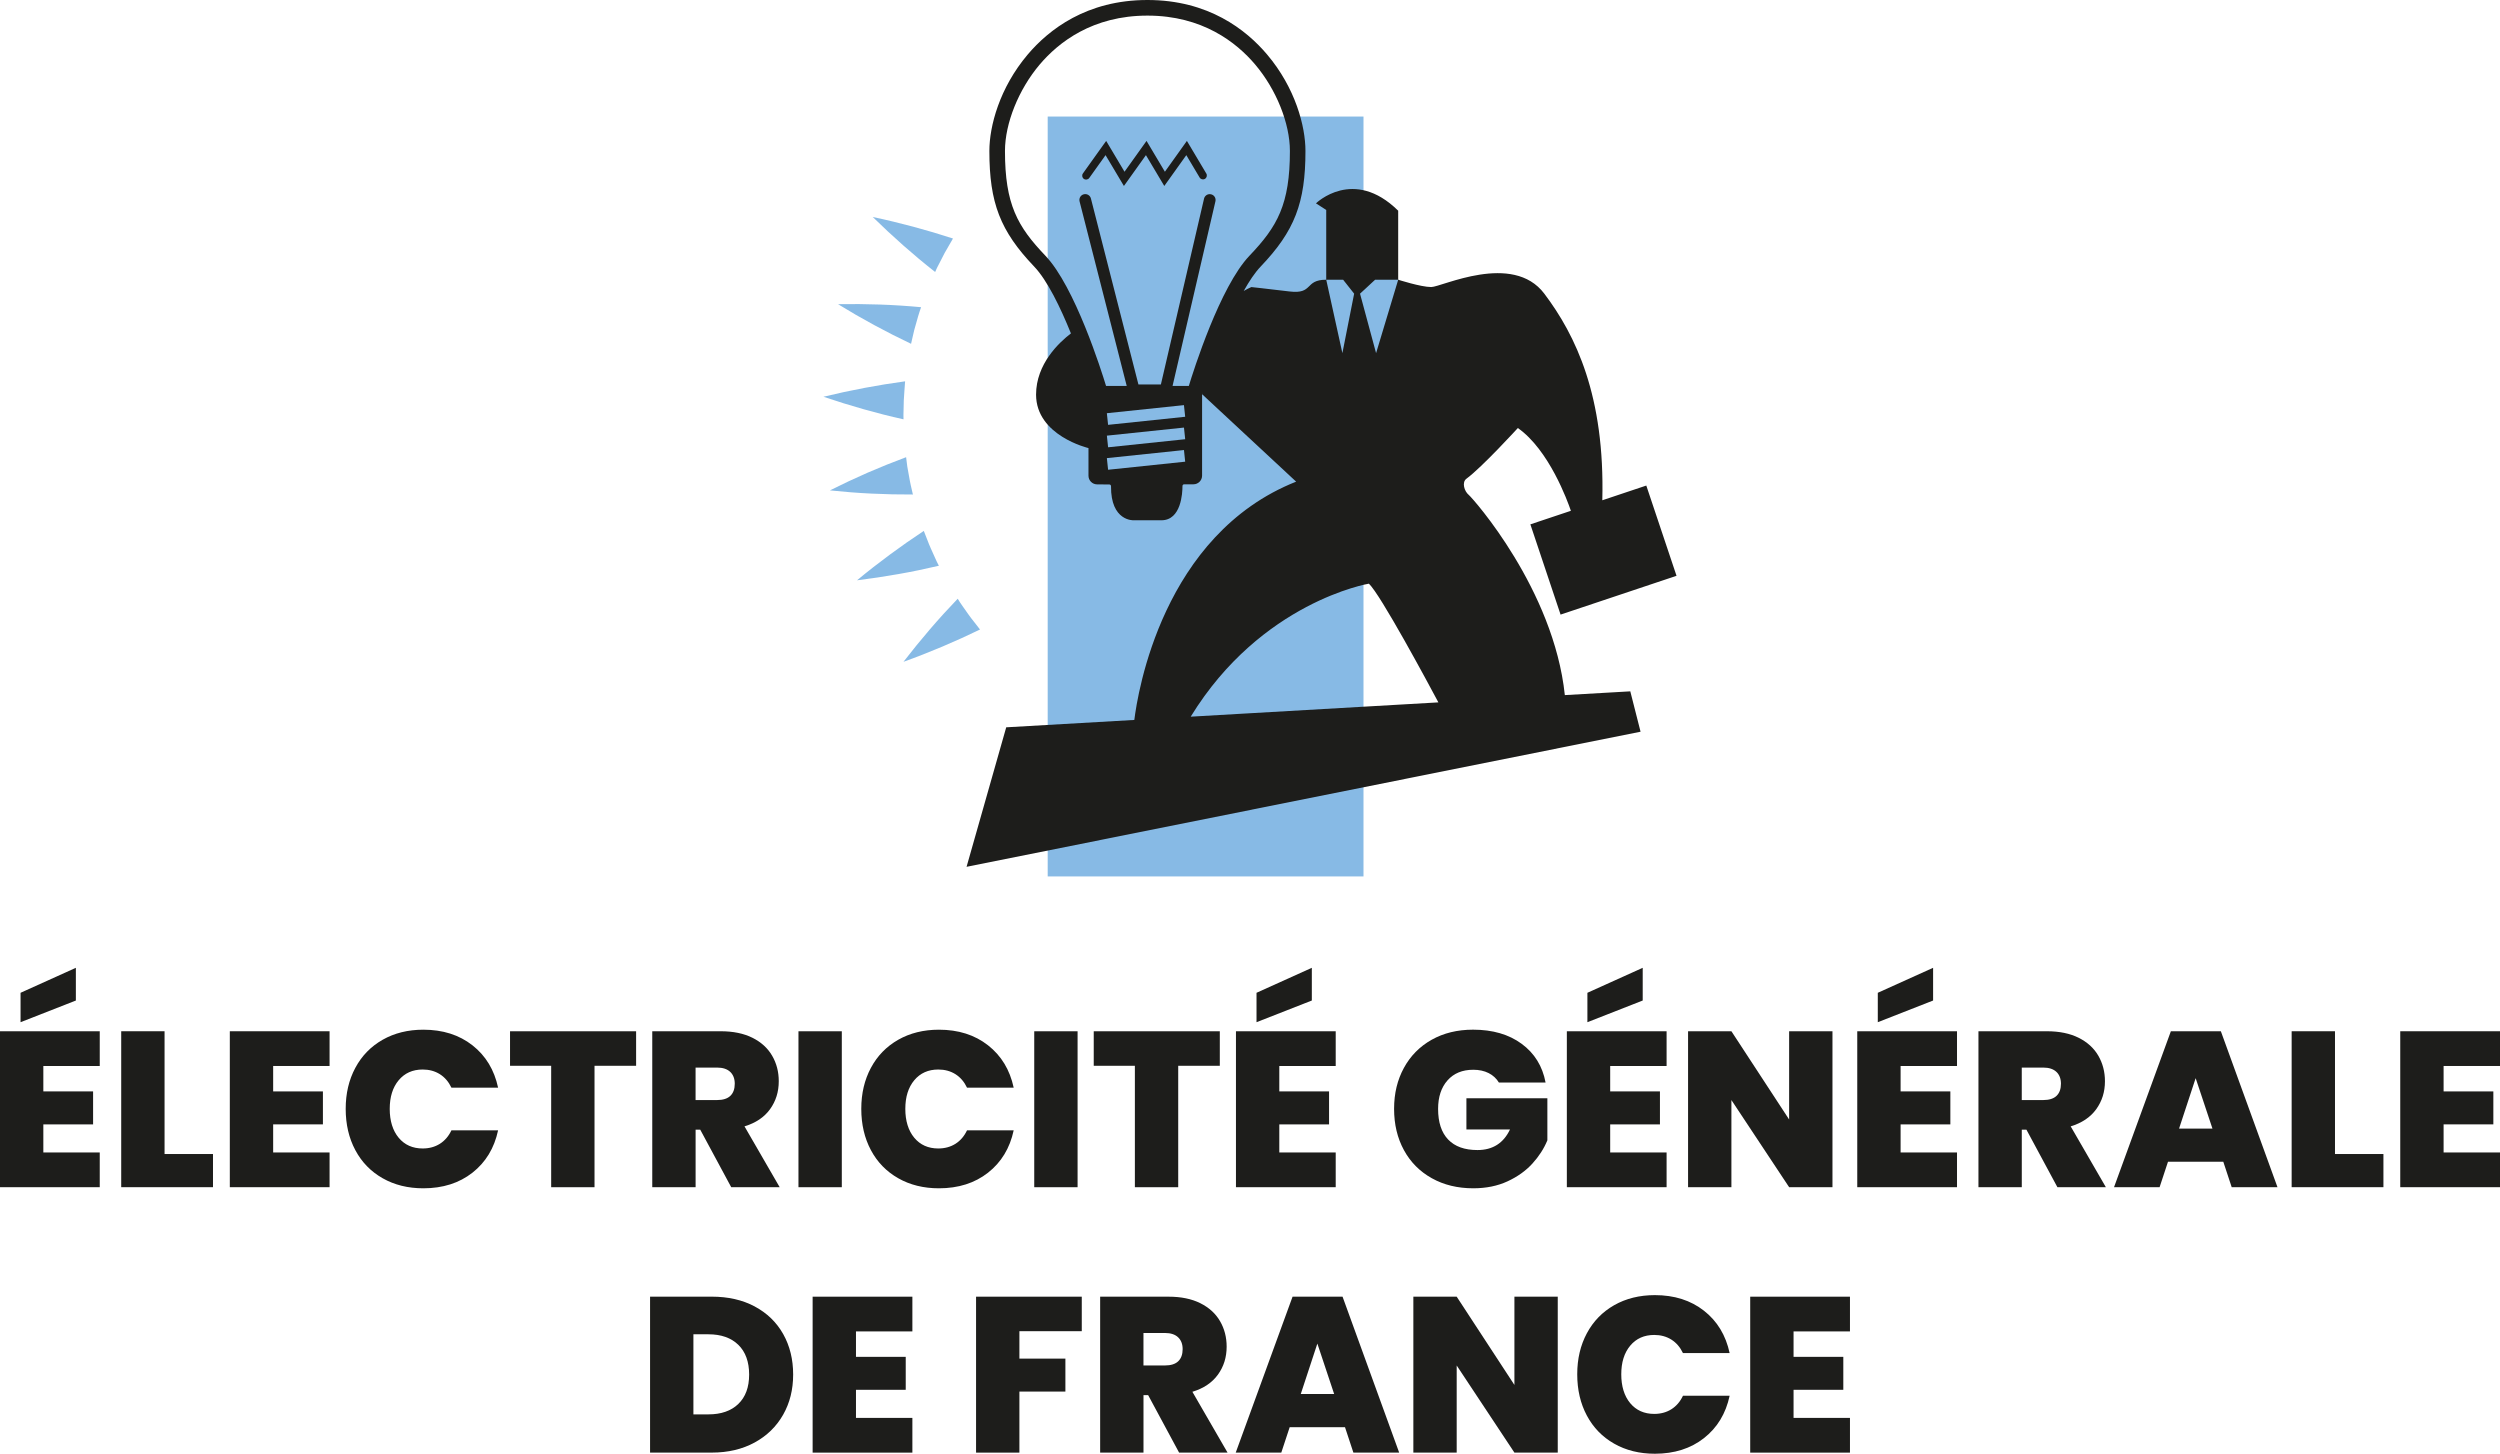 <?xml version="1.0" encoding="UTF-8"?>
<svg id="Calque_2" data-name="Calque 2" xmlns="http://www.w3.org/2000/svg" viewBox="0 0 1044.63 607.44">
  <defs>
    <style>
      .cls-1 {
        fill: #1d1d1b;
      }

      .cls-1, .cls-2 {
        stroke-width: 0px;
      }

      .cls-2 {
        fill: #87bae5;
      }
    </style>
  </defs>
  <g>
    <path class="cls-1" d="M18.11,445.42v10.63h20.79v13.77h-20.79v11.74h23.57v14.51H0v-65.16h41.68v14.51h-23.57ZM31.7,418.07l-23.11,9.06v-12.29l23.11-10.44v13.68Z"/>
    <path class="cls-1" d="M68.76,482.21h20.24v13.86h-38.35v-65.16h18.11v51.29Z"/>
    <path class="cls-1" d="M114.14,445.42v10.63h20.79v13.77h-20.79v11.74h23.57v14.51h-41.68v-65.16h41.68v14.51h-23.57Z"/>
    <path class="cls-1" d="M148.47,446.21c2.68-5.02,6.48-8.93,11.41-11.74,4.93-2.8,10.6-4.21,17.01-4.21,8.13,0,14.97,2.17,20.52,6.52,5.54,4.34,9.12,10.24,10.72,17.7h-19.5c-1.17-2.46-2.79-4.34-4.85-5.64-2.06-1.29-4.45-1.94-7.16-1.94-4.19,0-7.53,1.49-10.03,4.48-2.5,2.99-3.74,6.98-3.74,11.97s1.25,9.07,3.74,12.06c2.5,2.99,5.84,4.48,10.03,4.48,2.71,0,5.1-.65,7.16-1.94,2.06-1.3,3.68-3.17,4.85-5.64h19.5c-1.6,7.46-5.18,13.35-10.72,17.7-5.55,4.35-12.39,6.52-20.52,6.52-6.41,0-12.08-1.4-17.01-4.21-4.93-2.8-8.73-6.71-11.41-11.74-2.68-5.02-4.02-10.77-4.02-17.24s1.34-12.12,4.02-17.14Z"/>
    <path class="cls-1" d="M265.8,430.92v14.42h-17.38v50.74h-18.11v-50.74h-17.19v-14.42h52.68Z"/>
    <path class="cls-1" d="M305.54,496.07l-12.94-24.03h-1.94v24.03h-18.11v-65.16h28.56c5.24,0,9.67.91,13.31,2.73,3.63,1.82,6.38,4.31,8.22,7.49,1.85,3.17,2.77,6.73,2.77,10.67,0,4.44-1.22,8.33-3.65,11.69s-5.99,5.74-10.67,7.16l14.7,25.42h-20.24ZM290.66,459.66h8.97c2.46,0,4.31-.58,5.54-1.75s1.85-2.87,1.85-5.08c0-2.09-.63-3.74-1.9-4.94-1.26-1.2-3.1-1.8-5.5-1.8h-8.97v13.59Z"/>
    <path class="cls-1" d="M351.75,430.92v65.16h-18.11v-65.16h18.11Z"/>
    <path class="cls-1" d="M363.91,446.21c2.68-5.02,6.48-8.93,11.41-11.74,4.93-2.8,10.6-4.21,17.01-4.21,8.13,0,14.97,2.17,20.52,6.52,5.54,4.34,9.12,10.24,10.72,17.7h-19.5c-1.17-2.46-2.79-4.34-4.85-5.64-2.06-1.29-4.45-1.94-7.16-1.94-4.19,0-7.53,1.49-10.03,4.48-2.5,2.99-3.74,6.98-3.74,11.97s1.25,9.07,3.74,12.06,5.84,4.48,10.03,4.48c2.71,0,5.1-.65,7.16-1.94,2.06-1.3,3.68-3.17,4.85-5.64h19.5c-1.6,7.46-5.18,13.35-10.72,17.7-5.55,4.35-12.39,6.52-20.52,6.52-6.41,0-12.08-1.4-17.01-4.21-4.93-2.8-8.73-6.71-11.41-11.74-2.68-5.02-4.02-10.77-4.02-17.24s1.34-12.12,4.02-17.14Z"/>
    <path class="cls-1" d="M450.27,430.92v65.16h-18.11v-65.16h18.11Z"/>
    <path class="cls-1" d="M509.7,430.92v14.42h-17.38v50.74h-18.11v-50.74h-17.19v-14.42h52.68Z"/>
    <path class="cls-1" d="M534.56,445.42v10.63h20.79v13.77h-20.79v11.74h23.57v14.51h-41.68v-65.16h41.68v14.51h-23.57ZM548.15,418.07l-23.11,9.06v-12.29l23.11-10.44v13.68Z"/>
    <path class="cls-1" d="M626.33,452.36c-1.05-1.72-2.48-3.05-4.3-3.97-1.82-.92-3.96-1.39-6.42-1.39-4.56,0-8.15,1.48-10.77,4.44-2.62,2.96-3.93,6.93-3.93,11.92,0,5.61,1.4,9.87,4.21,12.8,2.8,2.93,6.89,4.39,12.24,4.39,6.35,0,10.88-2.87,13.59-8.6h-18.21v-13.03h33.83v17.56c-1.42,3.45-3.5,6.69-6.24,9.7-2.74,3.02-6.21,5.5-10.4,7.44-4.19,1.94-8.97,2.91-14.32,2.91-6.53,0-12.31-1.4-17.33-4.21-5.02-2.8-8.91-6.71-11.65-11.74-2.74-5.02-4.11-10.77-4.11-17.24s1.37-12.12,4.11-17.14c2.74-5.02,6.61-8.93,11.6-11.74,4.99-2.8,10.75-4.21,17.28-4.21,8.19,0,14.97,1.97,20.33,5.92,5.36,3.94,8.69,9.33,9.98,16.17h-19.5Z"/>
    <path class="cls-1" d="M672.82,445.42v10.63h20.79v13.77h-20.79v11.74h23.57v14.51h-41.68v-65.16h41.68v14.51h-23.57ZM686.41,418.07l-23.11,9.06v-12.29l23.11-10.44v13.68Z"/>
    <path class="cls-1" d="M765.7,496.07h-18.11l-24.12-36.41v36.41h-18.11v-65.16h18.11l24.12,36.88v-36.88h18.11v65.16Z"/>
    <path class="cls-1" d="M794.17,445.42v10.63h20.79v13.77h-20.79v11.74h23.57v14.51h-41.68v-65.16h41.68v14.51h-23.57ZM807.75,418.07l-23.11,9.06v-12.29l23.11-10.44v13.68Z"/>
    <path class="cls-1" d="M859.69,496.07l-12.94-24.03h-1.94v24.03h-18.11v-65.16h28.56c5.24,0,9.67.91,13.31,2.73,3.63,1.82,6.38,4.31,8.22,7.49s2.77,6.73,2.77,10.67c0,4.44-1.22,8.33-3.65,11.69-2.43,3.36-5.99,5.74-10.67,7.16l14.7,25.42h-20.24ZM844.81,459.66h8.97c2.46,0,4.31-.58,5.54-1.75s1.85-2.87,1.85-5.08c0-2.09-.63-3.74-1.9-4.94-1.26-1.2-3.1-1.8-5.5-1.8h-8.97v13.59Z"/>
    <path class="cls-1" d="M929.01,485.44h-23.11l-3.51,10.63h-19.04l23.75-65.16h20.89l23.66,65.16h-19.13l-3.51-10.63ZM924.48,471.58l-7.02-21.07-6.93,21.07h13.96Z"/>
    <path class="cls-1" d="M975.68,482.21h20.24v13.86h-38.35v-65.16h18.11v51.29Z"/>
    <path class="cls-1" d="M1021.06,445.42v10.63h20.79v13.77h-20.79v11.74h23.57v14.51h-41.68v-65.16h41.68v14.51h-23.57Z"/>
    <path class="cls-1" d="M315.38,545.93c5.14,2.74,9.1,6.58,11.88,11.51,2.77,4.93,4.16,10.57,4.16,16.91s-1.4,11.89-4.2,16.82c-2.81,4.93-6.78,8.8-11.92,11.6-5.15,2.8-11.11,4.2-17.88,4.2h-25.79v-65.16h25.79c6.84,0,12.83,1.37,17.98,4.11ZM308.5,586.65c3.02-2.9,4.53-6.99,4.53-12.29s-1.51-9.5-4.53-12.43c-3.02-2.93-7.18-4.39-12.48-4.39h-6.28v33.46h6.28c5.3,0,9.46-1.45,12.48-4.34Z"/>
    <path class="cls-1" d="M357.67,556.33v10.63h20.79v13.77h-20.79v11.74h23.57v14.51h-41.68v-65.16h41.68v14.51h-23.57Z"/>
    <path class="cls-1" d="M452.02,541.82v14.42h-26.06v11.46h19.22v13.77h-19.22v25.51h-18.11v-65.16h44.18Z"/>
    <path class="cls-1" d="M492.69,606.98l-12.94-24.03h-1.94v24.03h-18.11v-65.16h28.56c5.24,0,9.67.91,13.31,2.73,3.63,1.82,6.38,4.31,8.22,7.49,1.85,3.17,2.77,6.73,2.77,10.67,0,4.44-1.22,8.33-3.65,11.69s-5.99,5.74-10.67,7.16l14.7,25.42h-20.24ZM477.81,570.56h8.97c2.46,0,4.31-.58,5.54-1.75s1.85-2.87,1.85-5.08c0-2.09-.63-3.74-1.9-4.94-1.26-1.2-3.1-1.8-5.5-1.8h-8.97v13.59Z"/>
    <path class="cls-1" d="M562.01,596.35h-23.11l-3.51,10.63h-19.04l23.75-65.16h20.89l23.66,65.16h-19.13l-3.51-10.63ZM557.48,582.49l-7.02-21.07-6.93,21.07h13.96Z"/>
    <path class="cls-1" d="M650.91,606.98h-18.11l-24.12-36.41v36.41h-18.11v-65.16h18.11l24.12,36.88v-36.88h18.11v65.16Z"/>
    <path class="cls-1" d="M663.07,557.12c2.68-5.02,6.48-8.93,11.41-11.74,4.93-2.8,10.6-4.21,17.01-4.21,8.13,0,14.97,2.17,20.52,6.52,5.54,4.34,9.12,10.24,10.72,17.7h-19.5c-1.17-2.46-2.79-4.34-4.85-5.64-2.06-1.29-4.45-1.94-7.16-1.94-4.19,0-7.53,1.49-10.03,4.48-2.5,2.99-3.74,6.98-3.74,11.97s1.25,9.07,3.74,12.06c2.5,2.99,5.84,4.48,10.03,4.48,2.71,0,5.1-.65,7.16-1.94,2.06-1.3,3.68-3.17,4.85-5.64h19.5c-1.6,7.46-5.18,13.35-10.72,17.7-5.55,4.35-12.39,6.52-20.52,6.52-6.41,0-12.08-1.4-17.01-4.21-4.93-2.8-8.73-6.71-11.41-11.74-2.68-5.02-4.02-10.77-4.02-17.24s1.34-12.12,4.02-17.14Z"/>
    <path class="cls-1" d="M749.44,556.33v10.63h20.79v13.77h-20.79v11.74h23.57v14.51h-41.68v-65.16h41.68v14.51h-23.57Z"/>
  </g>
  <g>
    <rect class="cls-2" x="437.78" y="48.7" width="131.96" height="317.52"/>
    <g>
      <g>
        <path class="cls-1" d="M653.87,290.45c-4.63-44.14-38.34-82.15-40.18-83.68s-2.96-5.25-.92-6.75c6.48-4.75,21.47-21.17,21.47-21.17,13.01,9.13,20.77,30.49,22.16,34.59l-16.93,5.66,12.62,37.71,48.45-16.21-12.63-37.71-18.38,6.15c1.12-43.57-11.1-68.92-24.24-86.34-13.19-17.49-42.95-2.76-47.25-2.76s-13.8-3.06-13.8-3.06v-28.84c-18.71-18.41-34.36-3.07-34.36-3.07l4.29,2.76v29.15c-9.21,0-5.22,6.14-15.34,4.91-10.12-1.22-15.95-1.84-15.95-1.84-1.12.49-2.18,1.03-3.19,1.64,2.3-4.12,4.69-7.71,7.11-10.24,14.15-14.83,18.69-26.56,18.69-48.27,0-10.32-4.2-26.33-16.02-40.3C520.69,12.39,504.89,0,479.46,0s-41.23,12.39-50.03,22.78c-11.81,13.97-16.02,29.97-16.02,40.3,0,21.72,4.55,33.44,18.69,48.27,5.57,5.83,11.06,17.25,15.39,27.97-4.88,3.72-14.57,12.72-14.57,25.57,0,17.19,21.9,22.34,21.9,22.34v11.55c0,1.99,1.6,3.6,3.59,3.62l5.14.04c.39,0,.69.33.69.71-.15,14.7,9.4,14.25,9.4,14.25h11.65c8.28,0,8.81-11.38,8.81-14.34,0-.38.31-.69.7-.69h3.87c2,0,3.62-1.62,3.62-3.62v-34.86h0c.02.56.03.86.03.86l39.27,36.51c-55.75,22.13-66.22,88.25-67.61,99.57l-53.53,3.08-16.57,58.29,281.63-56.45-4.29-16.87-27.35,1.57ZM496.75,161.25h-6.79l17.91-77.13c.31-1.32-.51-2.63-1.83-2.93-.19-.04-.37-.07-.56-.07-1.11,0-2.11.77-2.37,1.89l-18.03,77.63h-9.39l-19.85-77.7c-.33-1.31-1.66-2.09-2.97-1.76-1.31.33-2.1,1.66-1.77,2.97l19.7,77.1h-8.64c-1.91-6.28-13.01-41.48-25.34-54.4-11.68-12.23-16.89-21.46-16.89-43.77,0-11.52,5.69-25.69,14.48-36.08,7.9-9.34,22.12-20.48,45.05-20.48s37.15,11.14,45.05,20.48c8.8,10.4,14.48,24.56,14.48,36.08,0,22.31-5.21,31.54-16.89,43.77-12.33,12.92-23.43,48.12-25.34,54.4ZM497.54,299.46c29.47-48.02,74.43-55.57,74.43-55.57,4.69,4.14,25.02,42.02,29.06,49.6l-103.49,5.97Z"/>
        <path class="cls-1" d="M495.95,58.88l-9.2,12.88-7.67-12.88-9.2,12.88-7.67-12.88-9.71,13.59c-.52.73-.35,1.75.38,2.27h0c.73.52,1.75.35,2.27-.38l6.81-9.53,7.67,12.88,9.2-12.88,7.67,12.88,9.2-12.88,5.56,9.34c.46.77,1.46,1.03,2.23.57.77-.46,1.03-1.46.57-2.23l-8.11-13.63Z"/>
      </g>
      <polygon class="cls-2" points="554.17 116.89 560.92 147.56 565.83 122.71 561.23 116.89 554.17 116.89"/>
      <polygon class="cls-2" points="584.24 116.89 575 147.56 568.29 122.71 574.58 116.89 584.24 116.89"/>
      <rect class="cls-2" x="462.67" y="170.97" width="32.39" height="4.89" transform="translate(-15.46 50.82) rotate(-5.98)"/>
      <rect class="cls-2" x="462.67" y="180.35" width="32.39" height="4.89" transform="translate(-16.43 50.87) rotate(-5.98)"/>
      <rect class="cls-2" x="462.67" y="189.73" width="32.39" height="4.89" transform="translate(-17.41 50.93) rotate(-5.98)"/>
    </g>
    <g>
      <path class="cls-2" d="M400.18,250.18l1.06,1.68c.36.56.76,1.09,1.13,1.63l2.29,3.25c.73,1.1,1.6,2.11,2.4,3.16l2.44,3.14c-5.14,2.5-10.39,4.88-15.73,7.14-5.33,2.25-10.81,4.41-16.25,6.36,3.58-4.63,7.25-9.14,11.01-13.53,1.89-2.19,3.77-4.34,5.72-6.48,1.95-2.15,3.93-4.26,5.92-6.34Z"/>
      <path class="cls-2" d="M386.01,221.84l1.45,3.69c.5,1.23.92,2.48,1.5,3.67l1.63,3.62c.28.6.53,1.21.82,1.81l.9,1.77c-2.81.66-5.63,1.28-8.47,1.87-2.84.59-5.64,1.12-8.49,1.62-5.69,1.01-11.44,1.87-17.25,2.59,4.44-3.69,9.1-7.31,13.75-10.75,4.66-3.44,9.38-6.74,14.16-9.89Z"/>
      <path class="cls-2" d="M378.62,191.05l.5,3.93.7,3.9.35,1.95c.11.65.23,1.3.4,1.94l.89,3.86c-5.74.03-11.51-.1-17.32-.38-2.92-.14-5.81-.32-8.68-.55-2.88-.23-5.78-.49-8.68-.79,5.22-2.62,10.47-5.08,15.74-7.39,5.35-2.32,10.72-4.48,16.1-6.48Z"/>
      <path class="cls-2" d="M378.2,159.35c-.17,2.65-.42,5.29-.55,7.93l-.09,3.97c-.03,1.32-.1,2.65-.03,3.97-5.67-1.26-11.2-2.67-16.77-4.25-5.56-1.57-11.12-3.3-16.68-5.18,11.35-2.77,22.8-4.91,34.11-6.45Z"/>
      <path class="cls-2" d="M384.88,128.36l-.64,1.88c-.22.62-.43,1.25-.59,1.89l-1.08,3.82-.54,1.91c-.17.64-.3,1.29-.45,1.93l-.89,3.87c-5.18-2.46-10.32-5.07-15.43-7.84-2.55-1.38-5.11-2.81-7.62-4.26-2.5-1.45-4.99-2.94-7.47-4.46,5.85-.1,11.65-.05,17.41.15,2.87.1,5.76.24,8.66.43,2.89.19,5.77.41,8.64.68Z"/>
      <path class="cls-2" d="M398.21,99.65l-1.98,3.44-.99,1.72-.5.86-.45.88-1.81,3.53-.91,1.76-.82,1.81c-2.27-1.78-4.51-3.61-6.75-5.46-2.2-1.84-4.38-3.72-6.55-5.63-4.33-3.82-8.59-7.79-12.77-11.89l4.25.92,4.27,1c2.84.68,5.66,1.4,8.45,2.15,5.6,1.51,11.11,3.14,16.55,4.92Z"/>
    </g>
  </g>
</svg>
